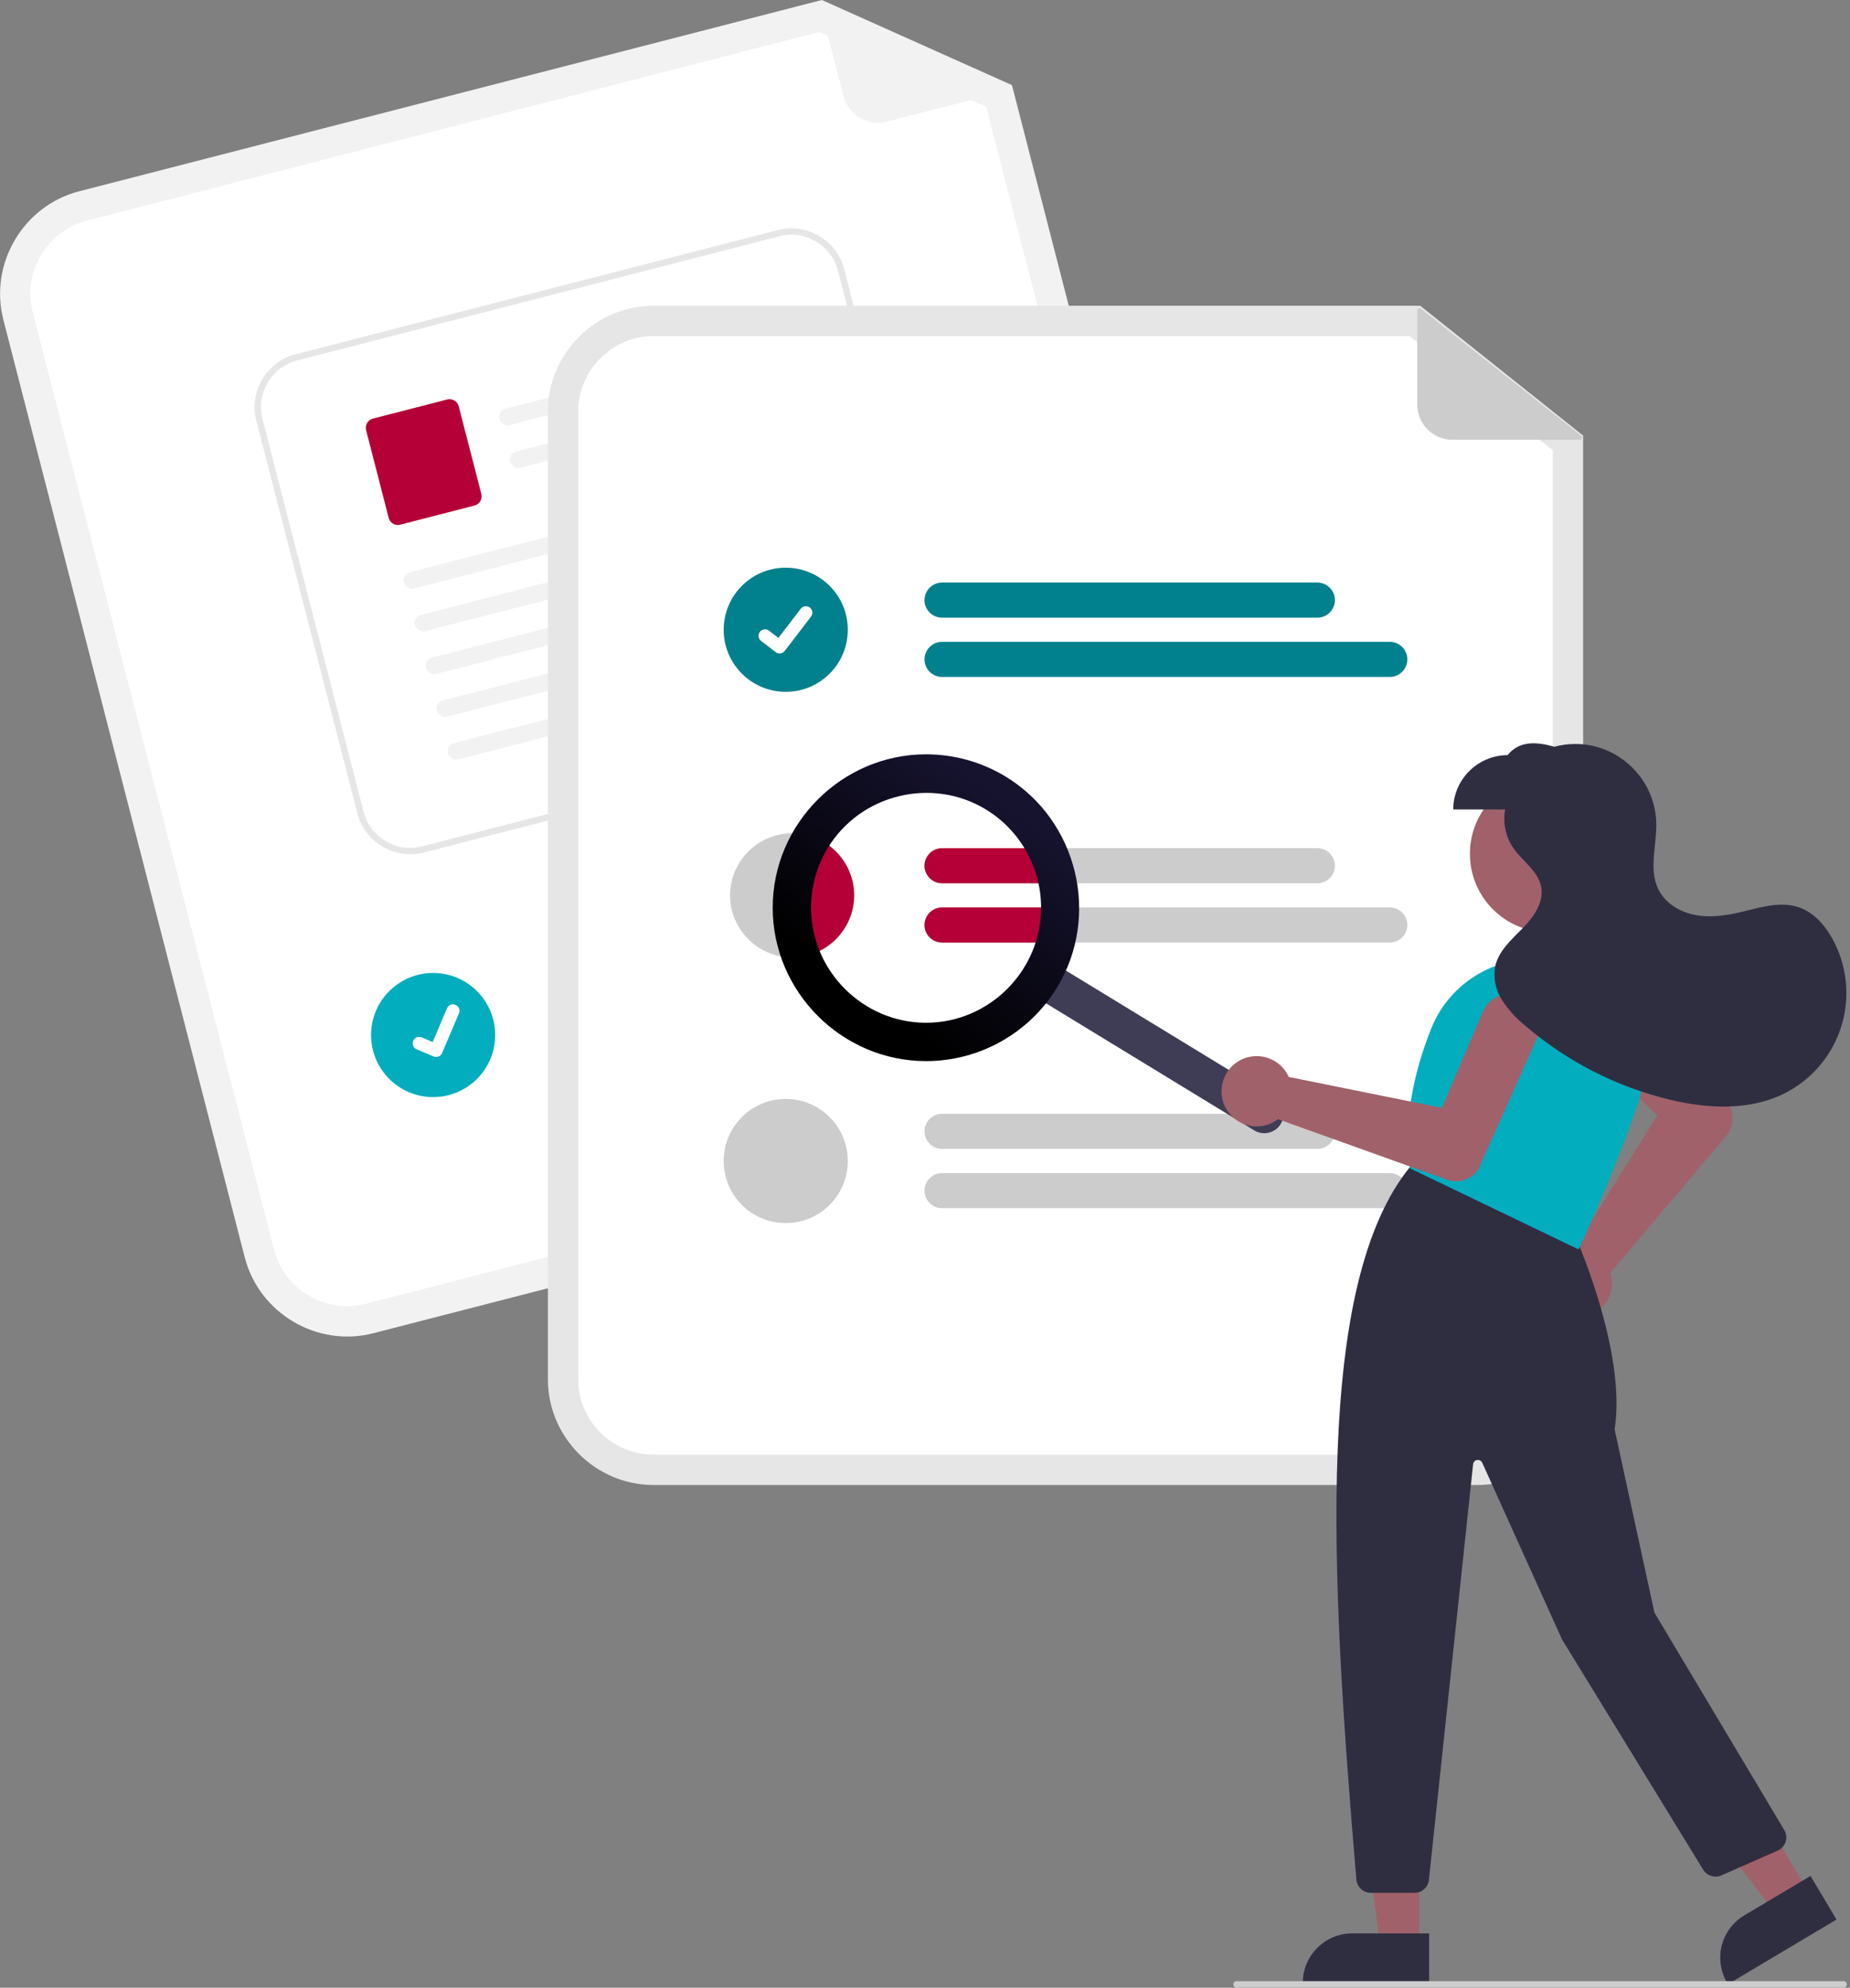 <svg xmlns="http://www.w3.org/2000/svg" width="579.0" height="622.0" viewBox="0.0 0.0 579.0 622.0" version="1.1" xml:space="preserve" style="fill-rule:evenodd;clip-rule:evenodd;stroke-linejoin:round;stroke-miterlimit:2;">
    <rect x="0.0" y="0.0" width="579.0" height="622.0" fill="#808080" stroke="none"/>
    <g transform="matrix(1,0,0,1,-310.999,-139.037)">
        <path d="M677.642,491.897L427.793,556.236C410.265,560.729 392.139,550.027 387.607,532.508L312.046,239.081C307.553,221.552 318.255,203.427 335.774,198.894L568.217,139.037L627.712,165.671L701.37,451.71C705.863,469.239 695.161,487.365 677.642,491.897Z" style="fill:rgb(242,242,242);fill-rule:nonzero;" />
    </g>
    <g transform="matrix(1,0,0,1,-310.999,-139.037)">
        <path d="M338.143,208.094C325.667,211.322 318.046,224.229 321.246,236.712L396.806,530.139C400.034,542.615 412.942,550.236 425.424,547.036L675.273,482.697C687.749,479.47 695.37,466.562 692.17,454.079L619.653,172.472L567.368,149.066L338.143,208.094Z" style="fill:white;fill-rule:nonzero;" />
    </g>
    <g transform="matrix(1,0,0,1,-310.999,-139.037)">
        <path d="M627.077,167.185L588.41,177.142C582.571,178.646 576.529,175.078 575.025,169.239L567.671,140.68C567.657,140.624 567.649,140.567 567.649,140.509C567.649,140.132 567.959,139.822 568.336,139.822C568.432,139.822 568.527,139.842 568.615,139.881L627.185,165.892C627.432,166.002 627.593,166.248 627.593,166.52C627.593,166.832 627.38,167.107 627.077,167.185Z" style="fill:rgb(242,242,242);fill-rule:nonzero;" />
    </g>
    <g transform="matrix(1,0,0,1,-310.999,-139.037)">
        <path d="M606.734,417.765L492.982,447.058C492.534,447.173 492.074,447.232 491.611,447.232C488.597,447.232 486.116,444.751 486.116,441.736C486.116,439.237 487.821,437.038 490.241,436.414L603.994,407.122C604.441,407.007 604.902,406.948 605.364,406.948C608.379,406.948 610.859,409.429 610.859,412.444C610.859,414.943 609.155,417.142 606.734,417.765Z" style="fill:rgb(204,204,204);fill-rule:nonzero;" />
    </g>
    <g transform="matrix(1,0,0,1,-310.999,-139.037)">
        <path d="M633.312,430.073L497.607,465.019C497.159,465.134 496.699,465.193 496.236,465.193C493.222,465.193 490.741,462.712 490.741,459.697C490.741,457.198 492.446,454.999 494.866,454.375L630.571,419.43C631.017,419.315 631.476,419.257 631.937,419.257C634.951,419.257 637.432,421.738 637.432,424.753C637.432,427.25 635.73,429.448 633.312,430.073L633.312,430.073Z" style="fill:rgb(204,204,204);fill-rule:nonzero;" />
    </g>
    <circle id="a597741b-ffcf-4aba-98b0-6652ef5d57c9" cx="135.555" cy="323.878" r="19.423" style="fill:rgb(2,173,190);" />
    <g transform="matrix(1,0,0,1,-310.999,-139.037)">
        <path d="M594.639,366.934L443.564,405.823C434.534,408.136 425.197,402.622 422.863,393.597L391.203,270.607C388.89,261.577 394.404,252.24 403.429,249.906L554.504,211.017C563.534,208.703 572.871,214.217 575.205,223.242L606.865,346.232C609.178,355.263 603.664,364.6 594.639,366.934Z" style="fill:white;fill-rule:nonzero;" />
    </g>
    <g transform="matrix(1,0,0,1,-310.999,-139.037)">
        <path d="M594.639,366.934L443.564,405.823C434.534,408.136 425.197,402.622 422.863,393.597L391.203,270.607C388.89,261.577 394.404,252.24 403.429,249.906L554.504,211.017C563.534,208.703 572.871,214.217 575.205,223.242L606.865,346.232C609.178,355.263 603.664,364.6 594.639,366.934ZM403.927,251.842C395.964,253.902 391.099,262.14 393.14,270.108L424.8,393.099C426.859,401.062 435.098,405.927 443.066,403.886L594.141,364.997C602.104,362.937 606.969,354.699 604.928,346.731L573.268,223.74C571.209,215.777 562.97,210.912 555.002,212.953L403.927,251.842Z" style="fill:rgb(230,230,230);fill-rule:nonzero;" />
    </g>
    <g id="b056fd3f-f1a0-44f0-b006-deff0bee637d-6690" transform="matrix(1,0,0,1,-310.999,-139.037)">
        <path d="M546.839,252.371L470.594,271.998C469.218,272.382 467.762,271.625 467.285,270.279C467.204,270.023 467.163,269.756 467.163,269.487C467.163,268.291 467.98,267.238 469.138,266.94L546.751,246.961C549.887,248.549 549.062,251.799 546.838,252.371L546.839,252.371Z" style="fill:rgb(242,242,242);fill-rule:nonzero;" />
    </g>
    <g id="f1ea6668-a825-428d-96fe-a2c4e1b5a672-6691" transform="matrix(1,0,0,1,-310.999,-139.037)">
        <path d="M550.282,265.745L474.036,285.372C472.661,285.756 471.205,284.999 470.728,283.653C470.647,283.397 470.606,283.13 470.606,282.861C470.606,281.665 471.422,280.612 472.581,280.314L550.194,260.335C553.329,261.923 552.504,265.173 550.281,265.745L550.282,265.745Z" style="fill:rgb(242,242,242);fill-rule:nonzero;" />
    </g>
    <g id="ee9aa382-a9c9-40d0-8ed3-22ec2dd616d6-6692" transform="matrix(1,0,0,1,-310.999,-139.037)">
        <path d="M459.514,297.229L436.245,303.219C434.673,303.622 433.048,302.662 432.641,301.091L425.573,273.631C425.17,272.06 426.13,270.434 427.701,270.028L450.97,264.038C452.542,263.636 454.167,264.595 454.573,266.166L461.642,293.626C462.045,295.198 461.085,296.823 459.514,297.229L459.514,297.229Z" style="fill:rgb(180,0,54);fill-rule:nonzero;" />
    </g>
    <g id="be954d2b-d8b8-4d26-80a0-a319e99a4b10-6693" transform="matrix(1,0,0,1,-310.999,-139.037)">
        <path d="M557.109,293.185L440.744,323.139C439.369,323.523 437.913,322.767 437.436,321.421C437.355,321.165 437.314,320.898 437.314,320.629C437.314,319.433 438.13,318.38 439.289,318.081L557.022,287.775C560.157,289.364 559.332,292.613 557.109,293.185L557.109,293.185Z" style="fill:rgb(242,242,242);fill-rule:nonzero;" />
    </g>
    <g id="baaae9e4-1b4d-40c2-8a9d-f2abb078b489-6694" transform="matrix(1,0,0,1,-310.999,-139.037)">
        <path d="M560.553,306.563L444.188,336.517C442.813,336.901 441.356,336.145 440.88,334.799C440.799,334.542 440.758,334.275 440.758,334.007C440.758,332.811 441.574,331.758 442.733,331.459L560.466,301.153C563.601,302.741 562.776,305.991 560.553,306.563L560.553,306.563Z" style="fill:rgb(242,242,242);fill-rule:nonzero;" />
    </g>
    <g id="a91bf4c9-37f6-4391-92ed-1882bd0ce21c-6695" transform="matrix(1,0,0,1,-310.999,-139.037)">
        <path d="M563.994,319.932L447.63,349.886C446.254,350.27 444.798,349.514 444.321,348.168C444.24,347.912 444.199,347.645 444.199,347.376C444.199,346.18 445.015,345.127 446.174,344.828L563.907,314.522C567.043,316.111 566.218,319.36 563.994,319.932L563.994,319.932Z" style="fill:rgb(242,242,242);fill-rule:nonzero;" />
    </g>
    <g id="efb98e07-468b-4c85-9a64-ee4cc5493d6f-6696" transform="matrix(1,0,0,1,-310.999,-139.037)">
        <path d="M567.438,333.309L451.073,363.263C449.698,363.647 448.241,362.891 447.765,361.545C447.684,361.289 447.643,361.022 447.643,360.753C447.643,359.557 448.459,358.504 449.617,358.205L567.351,327.899C570.486,329.488 569.661,332.737 567.438,333.309L567.438,333.309Z" style="fill:rgb(242,242,242);fill-rule:nonzero;" />
    </g>
    <g id="aeb1db98-32e5-40b8-ab89-fdad6a3263dc-6697" transform="matrix(1,0,0,1,-310.999,-139.037)">
        <path d="M570.879,346.679L454.515,376.633C453.139,377.017 451.683,376.261 451.206,374.915C451.125,374.659 451.084,374.392 451.084,374.123C451.084,372.927 451.9,371.874 453.059,371.576L570.792,341.269C573.928,342.858 573.103,346.107 570.879,346.679L570.879,346.679Z" style="fill:rgb(242,242,242);fill-rule:nonzero;" />
    </g>
    <g id="be265de5-288f-49a7-867d-c42e7cdbf4db-6698" transform="matrix(1,0,0,1,-310.999,-139.037)">
        <path d="M447.987,469.723C447.564,469.833 447.117,469.802 446.713,469.636L446.688,469.625L441.397,467.382C440.648,467.065 440.159,466.327 440.159,465.514C440.159,464.401 441.075,463.485 442.188,463.485C442.461,463.485 442.733,463.541 442.984,463.648L446.413,465.107L450.906,454.537C451.224,453.791 451.96,453.303 452.772,453.303C453.045,453.303 453.314,453.358 453.565,453.465L453.566,453.465L453.539,453.534L453.567,453.465C454.59,453.901 455.074,455.101 454.639,456.125L449.354,468.552C449.105,469.132 448.6,469.565 447.988,469.721L447.987,469.723Z" style="fill:white;fill-rule:nonzero;" />
    </g>
    <g transform="matrix(1,0,0,1,-310.999,-139.037)">
        <path d="M773.475,603.715L515.475,603.715C497.379,603.694 482.495,588.81 482.475,570.715L482.475,267.715C482.495,249.619 497.379,234.735 515.475,234.715L755.501,234.715L806.475,275.344L806.475,570.715C806.454,588.81 791.57,603.694 773.475,603.715Z" style="fill:rgb(230,230,230);fill-rule:nonzero;" />
    </g>
    <g transform="matrix(1,0,0,1,-310.999,-139.037)">
        <path d="M515.474,244.215C502.588,244.229 491.989,254.829 491.974,267.715L491.974,570.715C491.989,583.601 502.588,594.2 515.474,594.215L773.474,594.215C786.361,594.2 796.96,583.601 796.974,570.715L796.974,279.92L752.178,244.215L515.474,244.215Z" style="fill:white;fill-rule:nonzero;" />
    </g>
    <g transform="matrix(1,0,0,1,-310.999,-139.037)">
        <path d="M723.294,332.319L605.83,332.319C602.815,332.319 600.334,329.838 600.334,326.824C600.334,323.809 602.815,321.328 605.83,321.328L723.294,321.328C726.308,321.328 728.789,323.809 728.789,326.824C728.789,329.838 726.308,332.319 723.294,332.319Z" style="fill:rgb(0,129,141);fill-rule:nonzero;" />
    </g>
    <g transform="matrix(1,0,0,1,-310.999,-139.037)">
        <path d="M745.962,350.866L605.83,350.866C602.818,350.862 600.342,348.382 600.342,345.371C600.342,342.359 602.818,339.879 605.83,339.875L745.962,339.875C745.964,339.875 745.967,339.875 745.969,339.875C748.984,339.875 751.465,342.356 751.465,345.371C751.465,348.385 748.984,350.866 745.969,350.866C745.967,350.866 745.964,350.866 745.962,350.866Z" style="fill:rgb(0,129,141);fill-rule:nonzero;" />
    </g>
    <g transform="matrix(1,0,0,1,-310.999,-139.037)">
        <path d="M723.294,404.443L605.834,404.443C602.82,404.443 600.339,406.923 600.339,409.938C600.339,412.952 602.82,415.433 605.834,415.433L723.294,415.433C726.309,415.433 728.789,412.952 728.789,409.938C728.789,406.923 726.309,404.443 723.294,404.443Z" style="fill:rgb(204,204,204);fill-rule:nonzero;" />
    </g>
    <g transform="matrix(1,0,0,1,-310.999,-139.037)">
        <path d="M745.964,422.993L605.834,422.993C602.82,422.993 600.339,425.473 600.339,428.488C600.339,431.502 602.82,433.983 605.834,433.983L745.964,433.983C748.979,433.983 751.459,431.502 751.459,428.488C751.459,425.473 748.979,422.993 745.964,422.993Z" style="fill:rgb(204,204,204);fill-rule:nonzero;" />
    </g>
    <g transform="matrix(1,0,0,1,-310.999,-139.037)">
        <path d="M723.294,498.554L605.83,498.554C602.815,498.554 600.334,496.074 600.334,493.059C600.334,490.044 602.815,487.564 605.83,487.564L723.294,487.564C726.308,487.564 728.789,490.044 728.789,493.059C728.789,496.074 726.308,498.554 723.294,498.554Z" style="fill:rgb(204,204,204);fill-rule:nonzero;" />
    </g>
    <g transform="matrix(1,0,0,1,-310.999,-139.037)">
        <path d="M745.962,517.101L605.83,517.101C602.818,517.097 600.342,514.618 600.342,511.606C600.342,508.594 602.818,506.115 605.83,506.11L745.962,506.11C745.964,506.11 745.967,506.11 745.969,506.11C748.984,506.11 751.465,508.591 751.465,511.606C751.465,514.621 748.984,517.101 745.969,517.101C745.967,517.101 745.964,517.101 745.962,517.101Z" style="fill:rgb(204,204,204);fill-rule:nonzero;" />
    </g>
    <circle id="abdb8e2f-a218-463c-85f4-c869fef49971" cx="245.916" cy="197.06" r="19.423" style="fill:rgb(0,129,141);" />
    <g id="ba7dbbd6-0052-44b1-a552-47a8298b8d3e-6699" transform="matrix(1,0,0,1,-310.999,-139.037)">
        <path d="M554.99,343.506C554.553,343.507 554.128,343.366 553.778,343.104L553.757,343.087L549.192,339.596C548.689,339.212 548.394,338.615 548.394,337.983C548.394,336.87 549.31,335.955 550.423,335.955C550.87,335.955 551.306,336.103 551.66,336.376L554.617,338.643L561.604,329.528C561.987,329.028 562.583,328.734 563.213,328.734C563.659,328.734 564.093,328.881 564.446,329.153L564.447,329.153L564.404,329.213L564.448,329.153C565.33,329.831 565.499,331.113 564.823,331.997L556.605,342.713C556.22,343.213 555.623,343.506 554.992,343.504L554.99,343.506Z" style="fill:white;fill-rule:nonzero;" />
    </g>
    <g transform="matrix(1,0,0,1,-310.999,-139.037)">
        <path d="M578.334,419.207C578.334,419.209 578.334,419.218 578.334,419.22C578.334,429.874 569.568,438.641 558.914,438.643C558.747,438.646 558.58,438.639 558.414,438.623C547.951,438.354 539.49,429.674 539.49,419.207C539.49,408.553 548.258,399.785 558.912,399.785C569.567,399.785 578.334,408.553 578.334,419.207Z" style="fill:rgb(204,204,204);fill-rule:nonzero;" />
    </g>
    <circle id="e4a71040-498e-4958-ad41-c2d79154b8f7" cx="245.916" cy="363.295" r="19.423" style="fill:rgb(204,204,204);" />
    <g transform="matrix(1,0,0,1,-310.999,-139.037)">
        <path d="M805.482,276.651L765.553,276.651C759.524,276.651 754.563,271.69 754.563,265.66C754.563,265.66 754.563,236.169 754.563,236.169C754.563,235.793 754.873,235.483 755.249,235.483C755.404,235.483 755.555,235.535 755.676,235.631L805.909,275.426C806.073,275.556 806.169,275.755 806.169,275.964C806.169,276.341 805.859,276.651 805.482,276.651Z" style="fill:rgb(204,204,204);fill-rule:nonzero;" />
    </g>
    <g transform="matrix(1,0,0,1,-310.999,-139.037)">
        <path d="M578.334,419.213C578.334,419.215 578.334,419.218 578.334,419.22C578.334,429.874 569.568,438.641 558.914,438.643C558.747,438.646 558.58,438.639 558.414,438.623C553.327,425.933 554.735,411.527 562.184,400.063C571.474,401.655 578.332,409.788 578.334,419.213Z" style="fill:rgb(180,0,54);fill-rule:nonzero;" />
    </g>
    <g transform="matrix(1,0,0,1,-310.999,-139.037)">
        <path d="M600.334,409.943C600.34,406.928 602.819,404.448 605.834,404.443L635.104,404.443C636.814,407.92 638.029,411.619 638.714,415.433L605.834,415.433C602.821,415.432 600.34,412.956 600.334,409.943Z" style="fill:rgb(180,0,54);fill-rule:nonzero;" />
    </g>
    <g transform="matrix(1,0,0,1,-310.999,-139.037)">
        <path d="M639.394,422.993C639.396,426.705 638.905,430.4 637.934,433.983L605.834,433.983C602.82,433.983 600.339,431.502 600.339,428.488C600.339,425.473 602.82,422.993 605.834,422.993L639.394,422.993Z" style="fill:rgb(180,0,54);fill-rule:nonzero;" />
    </g>
    <g transform="matrix(1,0,0,1,-310.999,-139.037)">
        <path d="M711.816,490.77C710.102,493.58 706.379,494.482 703.569,492.768L633.564,450.068C631.78,448.98 630.689,447.035 630.689,444.946C630.689,441.654 633.397,438.946 636.689,438.946C637.791,438.946 638.872,439.249 639.813,439.823L709.818,482.523C712.628,484.238 713.53,487.96 711.816,490.77Z" style="fill:rgb(63,61,86);fill-rule:nonzero;" />
    </g>
    <g transform="matrix(1,0,0,1,-310.999,-139.037)">
        <path d="M641.811,448.07C633.106,462.342 617.55,471.075 600.833,471.075C574.501,471.075 552.833,449.407 552.833,423.075C552.833,396.743 574.501,375.075 600.833,375.075C609.65,375.075 618.3,377.504 625.828,382.096C648.283,395.828 655.492,425.584 641.811,448.07ZM570.099,404.328C566.655,409.974 564.833,416.461 564.833,423.075C564.833,442.824 581.084,459.075 600.833,459.075C620.582,459.075 636.833,442.824 636.833,423.075C636.833,410.537 630.283,398.87 619.579,392.341C602.715,382.08 580.397,387.487 570.099,404.328Z" style="fill:url(#_Linear1);fill-rule:nonzero;" />
    </g>
    <circle cx="484.603" cy="267.173" r="24.561" style="fill:rgb(160,97,106);" />
    <g transform="matrix(1,0,0,1,-310.999,-139.037)">
        <path d="M794.015,543.901C793.666,542.815 793.489,541.68 793.489,540.539C793.489,535.313 797.212,530.773 802.338,529.75C802.819,529.656 803.307,529.596 803.797,529.57L829.668,488.047L806.036,465.58C804.164,463.8 803.102,461.327 803.102,458.744C803.102,453.569 807.36,449.312 812.534,449.312C815.012,449.312 817.392,450.288 819.157,452.027L851.786,484.201L851.852,484.281C853.918,487.426 853.676,491.583 851.257,494.466L815.007,537.339C815.115,537.682 815.206,538.031 815.277,538.385C815.418,539.093 815.49,539.814 815.49,540.536C815.49,546.228 811.074,551.027 805.402,551.501C805.09,551.528 804.779,551.542 804.47,551.542C799.713,551.522 795.479,548.428 794.015,543.901Z" style="fill:rgb(160,97,106);fill-rule:nonzero;" />
    </g>
    <path d="M444.151,609.001L431.891,609L426.059,561.712L444.153,561.713L444.151,609.001Z" style="fill:rgb(160,97,106);fill-rule:nonzero;" />
    <g transform="matrix(1,0,0,1,-310.999,-139.037)">
        <path d="M758.277,759.922L718.746,759.921C718.746,759.921 718.746,759.42 718.746,759.42C718.746,750.98 725.692,744.034 734.132,744.034C734.132,744.034 758.277,744.035 758.277,744.035L758.277,759.922Z" style="fill:rgb(47,46,65);fill-rule:nonzero;" />
    </g>
    <path d="M566.007,592.05L555.473,598.322L526.268,560.676L541.815,551.419L566.007,592.05Z" style="fill:rgb(160,97,106);fill-rule:nonzero;" />
    <g transform="matrix(1,0,0,1,-310.999,-139.037)">
        <path d="M885.772,739.699L851.807,759.922L851.551,759.492C850.133,757.112 849.384,754.391 849.384,751.621C849.384,746.204 852.245,741.172 856.899,738.4L856.9,738.4L877.645,726.048L885.772,739.699Z" style="fill:rgb(47,46,65);fill-rule:nonzero;" />
    </g>
    <g transform="matrix(1,0,0,1,-310.999,-139.037)">
        <path d="M735.512,727.213C727.299,630.507 722.413,540.668 752.436,504.019L752.668,503.735L803.194,523.946L803.277,524.127C803.448,524.498 820.251,561.46 816.331,586.321L828.794,643.649L869.43,711.69C869.846,712.388 870.066,713.186 870.066,713.998C870.066,715.78 869.009,717.4 867.379,718.118L849.72,725.888C847.669,726.78 845.249,726.023 844.071,724.122L799.867,652.042L774.9,596.756C774.657,596.22 774.121,595.873 773.532,595.873C772.769,595.873 772.122,596.456 772.041,597.215L758.201,727.311C757.962,729.59 756.017,731.339 753.726,731.336L739.998,731.336C737.676,731.322 735.721,729.525 735.512,727.213Z" style="fill:rgb(47,46,65);fill-rule:nonzero;" />
    </g>
    <g transform="matrix(1,0,0,1,-310.999,-139.037)">
        <path d="M752.606,504.786L752.366,504.671L752.328,504.406C750.441,491.196 752.675,476.518 758.968,460.781C765.351,444.932 782.555,436.056 799.17,440.038C808.569,442.354 816.578,448.512 821.23,457.002C825.823,465.404 826.684,475.36 823.603,484.427C815.669,507.627 805.377,529.334 805.274,529.551L805.059,530.004L752.606,504.786Z" style="fill:rgb(2,173,190);fill-rule:nonzero;" />
    </g>
    <g transform="matrix(1,0,0,1,-310.999,-139.037)">
        <path d="M697.48,471.883C699.422,470.35 701.824,469.515 704.298,469.515C708.102,469.515 711.646,471.489 713.65,474.722C713.907,475.141 714.134,475.576 714.329,476.026L762.283,485.718L775.052,455.715C776.53,452.242 779.956,449.976 783.731,449.976C788.905,449.976 793.163,454.234 793.163,459.408C793.163,460.735 792.883,462.047 792.341,463.259L773.631,505.089L773.579,505.178C771.357,508.215 767.378,509.444 763.831,508.188L710.978,489.247C710.694,489.469 710.399,489.676 710.093,489.866C708.353,490.944 706.346,491.516 704.299,491.516C700.049,491.516 696.164,489.053 694.35,485.21C694.215,484.927 694.093,484.641 693.985,484.351C692.337,479.888 693.753,474.839 697.48,471.883Z" style="fill:rgb(160,97,106);fill-rule:nonzero;" />
    </g>
    <g transform="matrix(1,0,0,1,-310.999,-139.037)">
        <path d="M884.331,432.512C881.965,428.321 878.518,424.481 873.962,422.932C868.077,420.931 861.705,423.061 855.655,424.484C850.993,425.58 846.123,426.251 841.424,425.326C836.726,424.401 832.194,421.667 830.056,417.382C826.911,411.078 829.56,403.561 829.369,396.519C829.019,382.871 817.696,371.835 804.043,371.835C801.815,371.835 799.597,372.128 797.446,372.709C791.652,371.037 786.407,370.882 782.823,375.336C773.497,375.336 765.823,383.01 765.823,392.336L782.078,392.336C781.308,396.479 782.189,400.764 784.533,404.267C787.402,408.483 792.392,411.532 793.352,416.541C794.284,421.394 790.984,426 787.523,429.528C784.063,433.056 780.048,436.551 778.968,441.374C778.306,445.034 779.058,448.811 781.071,451.939C783.081,455.029 785.575,457.776 788.457,460.074C801.442,471.198 816.876,479.094 833.495,483.115C845.199,485.932 858.001,486.663 868.866,481.479C881.065,475.659 888.866,463.293 888.866,449.777C888.866,443.728 887.304,437.78 884.331,432.512L884.331,432.512Z" style="fill:rgb(47,46,65);fill-rule:nonzero;" />
    </g>
    <g transform="matrix(1,0,0,1,-310.999,-139.037)">
        <path d="M888.001,760.963L698.001,760.963C697.452,760.963 697.001,760.511 697.001,759.963C697.001,759.414 697.452,758.963 698.001,758.963L888.001,758.963C888.549,758.963 889.001,759.414 889.001,759.963C889.001,760.511 888.549,760.963 888.001,760.963Z" style="fill:rgb(204,204,204);fill-rule:nonzero;" />
    </g>
    <defs>
        <linearGradient id="_Linear1" x1="0" y1="0" x2="1" y2="0" gradientUnits="userSpaceOnUse" gradientTransform="matrix(46,-61,61,46,576.999,448.037)"><stop offset="0" style="stop-color:black;stop-opacity:1" /><stop offset="1" style="stop-color:rgb(22,19,47);stop-opacity:1" /></linearGradient>
    </defs>
</svg>